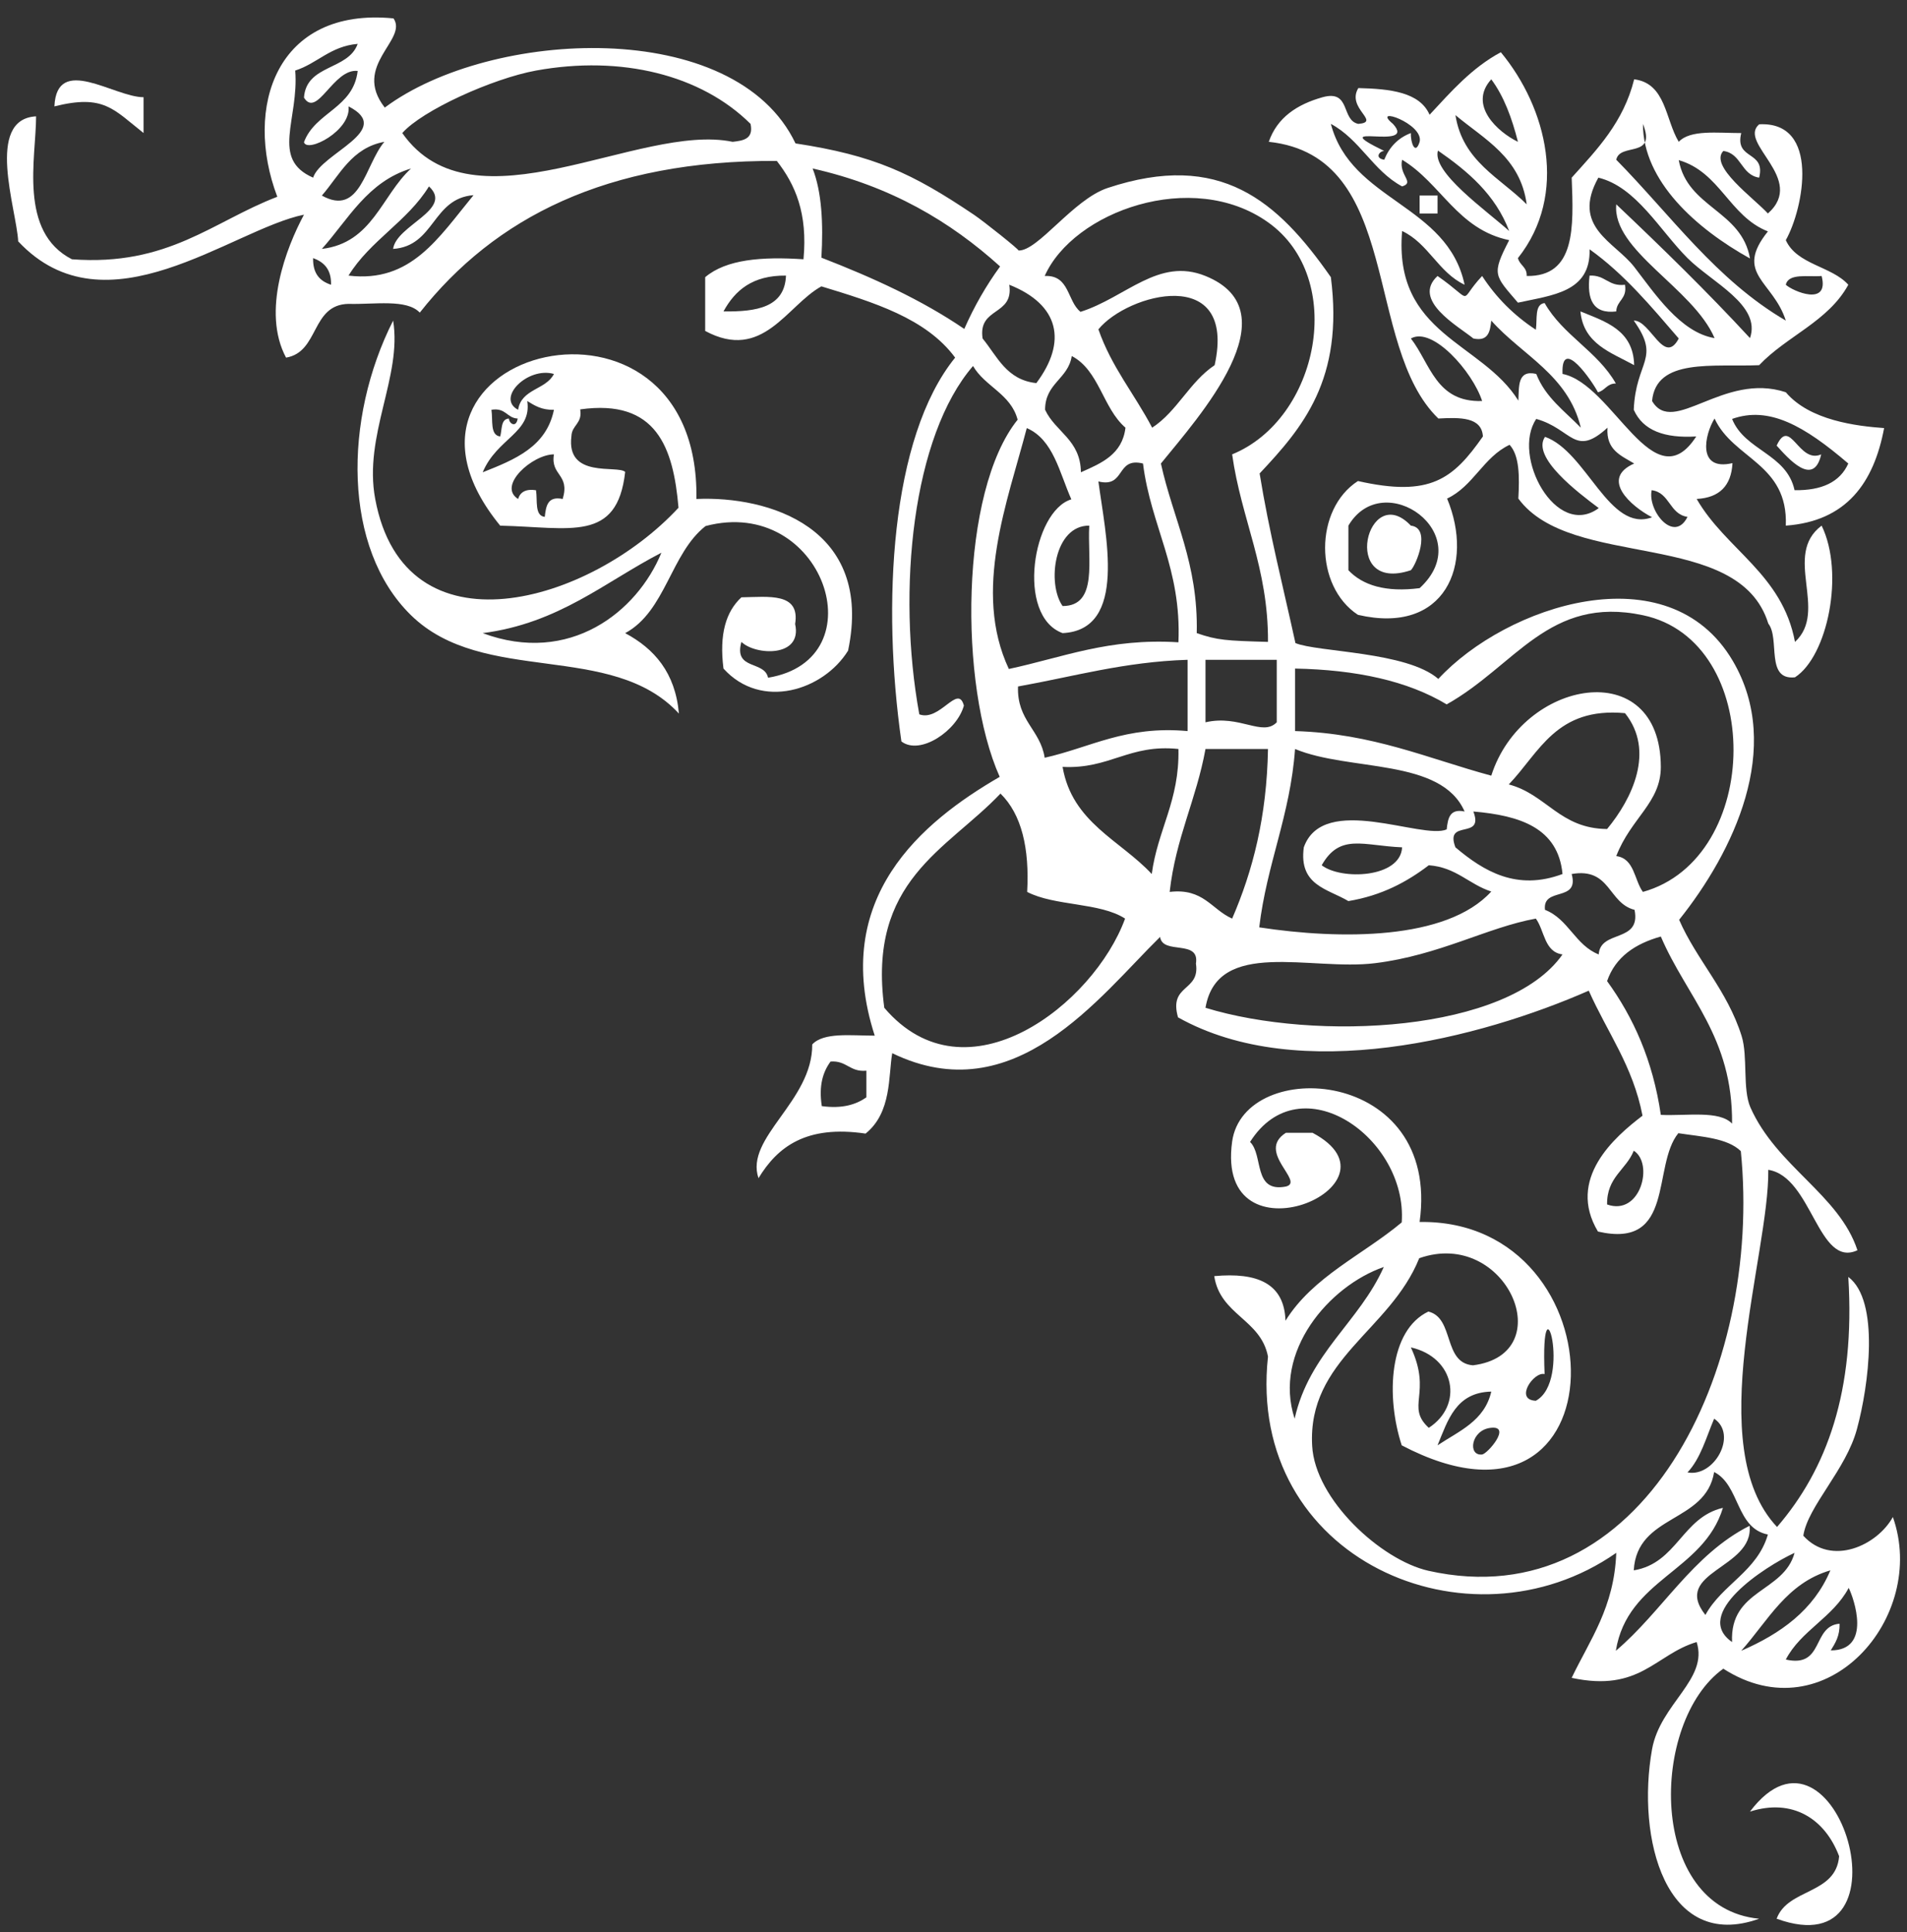 <svg width="78" height="79" viewBox="0 0 78 79" fill="none" xmlns="http://www.w3.org/2000/svg">
<rect x="0" y="0" width="78" height="79" fill="#333333" stroke="none"/>
<path fill-rule="evenodd" clip-rule="evenodd" d="M72.668 78.456C73.124 77.202 75.094 77.479 75.224 75.9C74.638 74.353 73.303 73.523 71.577 74.076C75.11 69.388 78.366 80.523 72.668 78.456Z" fill="white"/>
<path fill-rule="evenodd" clip-rule="evenodd" d="M72.668 18.221C73.221 17.016 73.563 18.986 74.491 18.579C74.182 19.946 73.14 18.741 72.668 18.221Z" fill="white"/>
<path fill-rule="evenodd" clip-rule="evenodd" d="M66.84 14.931C65.896 14.411 64.772 14.069 64.642 12.734C65.684 13.157 66.807 13.499 66.84 14.931Z" fill="white"/>
<path fill-rule="evenodd" clip-rule="evenodd" d="M66.465 11.644C66.563 12.23 66.124 12.279 66.107 12.735C65.147 12.848 64.903 12.23 65.016 11.269C65.668 11.237 65.782 11.725 66.465 11.644Z" fill="white"/>
<path fill-rule="evenodd" clip-rule="evenodd" d="M58.798 7.996C58.798 8.241 58.798 8.485 58.798 8.729C58.554 8.729 58.309 8.729 58.065 8.729C58.065 8.485 58.065 8.241 58.065 7.996C58.309 7.996 58.554 7.996 58.798 7.996Z" fill="white"/>
<path fill-rule="evenodd" clip-rule="evenodd" d="M57.707 21.493C58.553 21.591 57.919 23.105 57.707 23.316C54.776 24.293 55.932 19.621 57.707 21.493Z" fill="white"/>
<path fill-rule="evenodd" clip-rule="evenodd" d="M5.872 3.975C5.872 4.464 5.872 4.952 5.872 5.44C4.635 4.464 4.244 3.845 2.225 4.35C2.323 2.201 4.667 3.975 5.872 3.975Z" fill="white"/>
<path fill-rule="evenodd" clip-rule="evenodd" d="M73.043 21.493C73.141 18.953 70.894 18.774 70.129 17.113C69.722 17.765 69.397 19.279 70.862 18.937C70.813 19.865 70.325 20.353 69.397 20.402C70.601 22.486 72.897 23.463 73.418 26.247C74.802 24.977 72.897 22.698 74.508 21.493C75.453 23.43 74.753 26.833 73.418 27.695C72.197 27.826 72.815 26.116 72.327 25.498C71.122 21.59 64.269 23.332 62.103 20.386C62.152 19.49 62.152 18.628 61.745 18.188C60.671 18.693 60.264 19.881 59.189 20.386C60.312 23.088 59.108 25.97 55.542 25.14C53.752 23.967 53.752 20.825 55.542 19.669C58.505 20.337 59.433 19.588 60.654 17.846C60.605 17.048 59.726 17.065 58.831 17.113C55.738 14.118 57.398 6.385 51.896 5.799C52.238 4.806 53.052 4.269 54.093 3.976C55.266 3.65 54.842 4.92 55.559 5.066C56.503 4.985 55.054 4.431 55.559 3.601C56.861 3.634 58.066 3.764 58.473 4.692C59.352 3.748 60.199 2.771 61.387 2.136C63.275 4.415 64.154 7.948 62.087 10.553C62.152 10.846 62.461 10.911 62.445 11.285C64.448 11.318 64.366 9.299 64.285 7.264C65.327 6.108 66.401 5.001 66.841 3.243C68.143 3.406 68.111 4.887 68.664 5.799C69.136 5.294 70.243 5.441 71.22 5.441C70.943 6.564 72.229 6.141 71.953 7.264C71.204 7.15 71.236 6.271 70.487 6.173C69.901 6.792 71.725 8.094 72.311 8.729C73.906 7.313 71.057 5.848 71.953 5.083C74.46 4.952 73.776 8.518 73.043 9.82C73.499 10.829 74.915 10.878 75.599 11.643C74.785 13.141 73.076 13.743 71.953 14.932C70.08 15.013 67.736 14.623 67.573 16.397C68.436 17.862 70.487 15.193 73.043 16.039C74.02 17.195 75.941 17.423 77.064 17.504C76.641 19.751 75.518 21.314 73.043 21.493ZM73.401 20.044C74.508 20.06 75.257 19.718 75.599 18.953C73.792 17.407 72.36 16.593 70.846 17.13C71.367 18.432 73.076 18.546 73.401 20.044ZM73.043 11.643C73.32 11.904 74.834 12.555 74.508 11.285C73.955 11.334 73.157 11.155 73.043 11.643ZM67.199 5.066C67.769 6.499 66.255 5.815 66.108 6.532C68.338 8.794 70.194 11.448 73.043 13.109C72.522 11.481 70.911 11.204 72.311 9.462C70.732 8.843 70.357 7.036 68.664 6.548C69.022 8.501 71.236 8.599 71.578 10.569C69.38 9.348 67.199 7.411 67.199 5.066ZM69.022 10.553C67.883 9.413 66.922 7.639 65.376 7.264C64.252 9.283 66.043 9.885 66.841 10.911C67.671 11.985 68.729 13.597 70.129 13.825C69.25 11.774 65.929 10.243 66.108 8.355C67.98 10.129 69.836 11.937 71.578 13.825C72.05 12.474 70.015 11.546 69.022 10.553ZM63.91 15.29C65.978 15.697 67.638 20.549 69.38 17.846C68.078 17.927 67.199 17.602 66.824 16.755C66.906 14.737 67.948 14.688 66.824 13.109C67.508 13.092 68.062 14.981 68.664 13.841C67.541 12.539 66.434 11.204 65.017 10.194C65.066 11.953 63.487 12.067 62.087 12.376C61.126 11.253 60.996 11.236 61.729 9.82C59.612 9.381 58.945 7.492 57.349 6.532C57.203 7.166 57.887 7.46 57.349 7.622C56.161 6.987 55.624 5.701 54.435 5.066C55.266 8.241 59.205 8.339 59.905 11.643C58.831 11.139 58.424 9.95 57.349 9.446C56.991 13.695 60.605 13.972 62.103 16.381C62.136 15.811 62.054 15.111 62.836 15.29C63.21 16.251 63.992 16.804 64.659 17.488C64.138 15.323 62.25 14.525 60.996 13.109C60.947 13.548 60.882 13.972 60.264 13.841C59.645 13.337 57.724 12.278 58.798 11.285C60.361 12.376 59.596 12.376 60.622 11.285C61.192 12.164 61.924 12.897 62.819 13.483C62.885 13.06 62.754 12.441 63.178 12.392C63.927 13.711 65.343 14.362 66.092 15.681C65.717 15.681 65.652 15.974 65.359 16.039C65.148 15.632 63.845 13.695 63.91 15.29ZM61.729 9.446C61.159 7.948 60.036 7.004 58.815 6.157C58.554 7.036 60.768 8.583 61.729 9.446ZM56.617 6.173C56.422 6.173 56.21 6.466 56.617 6.532C56.828 6.011 57.187 5.636 57.708 5.441C57.691 5.832 57.887 6.369 58.066 5.799C58.245 5.05 56.047 4.301 56.975 5.066C58.017 6.206 54.045 4.92 56.617 6.173ZM67.557 20.044C67.378 20.874 68.469 22.242 69.022 21.135C68.273 21.021 68.306 20.142 67.557 20.044ZM66.841 18.953C66.303 18.628 65.685 18.4 65.75 17.488C64.399 18.725 64.301 17.537 62.836 17.13C61.81 18.644 63.65 22.063 65.392 20.776C64.545 20.142 62.624 18.693 63.194 17.862C64.903 18.465 65.815 21.802 67.573 21.151C66.694 20.695 65.441 19.572 66.841 18.953ZM59.531 4.708C59.824 6.597 61.354 7.264 62.445 8.355C62.185 6.434 60.719 5.701 59.531 4.708ZM60.996 3.243C60.036 4.301 61.273 5.408 62.087 5.799C61.843 4.838 61.517 3.943 60.996 3.243ZM57.708 13.841C58.505 14.867 58.733 16.462 60.622 16.397C60.231 15.193 58.587 13.337 57.708 13.841ZM55.152 21.493C55.152 22.095 55.152 22.714 55.152 23.316C55.738 23.935 56.682 24.228 58.066 24.049C60.475 21.835 56.584 19.067 55.152 21.493Z" fill="white"/>
<path fill-rule="evenodd" clip-rule="evenodd" d="M77.422 62.03C78.871 66.116 74.687 70.935 70.487 68.232C67.475 70.381 67.361 78.017 71.952 78.456C68.126 79.824 66.921 75.168 67.573 71.521C67.915 69.649 69.885 68.672 69.396 67.142C67.703 67.646 67.084 69.209 64.284 68.607C65.033 67.044 66.026 65.725 66.108 63.495C60.084 67.695 50.967 63.739 51.863 55.469C51.57 53.939 49.909 53.776 49.665 52.18C51.423 52.018 52.53 52.473 52.579 54.004C53.702 52.197 55.737 51.318 57.333 49.983C57.577 46.531 53.181 43.454 51.13 46.694C51.684 47.231 51.244 48.778 52.595 48.517C53.393 48.322 51.358 47.101 52.595 46.32C52.953 46.32 53.328 46.32 53.686 46.32C57.74 48.469 49.681 51.855 50.397 46.678C50.886 43.178 58.944 43.633 58.065 49.966C66.401 49.836 66.466 63.886 57.333 59.099C56.681 57.097 56.812 54.395 58.423 53.629C59.498 53.89 59.01 55.729 60.247 55.827C63.861 55.371 61.614 50.194 58.049 51.448C56.861 54.411 53.474 55.583 53.67 59.116C53.784 61.313 56.486 63.788 58.423 64.228C67.198 66.197 72.099 56.006 71.203 47.069C70.65 46.531 69.608 46.482 68.647 46.336C67.556 47.671 68.533 51.09 65.359 50.357C64.073 48.208 66.026 46.499 67.182 45.62C66.791 43.585 65.733 42.201 64.984 40.508C60.572 42.445 53.149 44.382 48.183 41.599C47.793 40.231 49.095 40.557 48.916 39.401C49.079 38.391 47.548 39.059 47.451 38.31C44.96 40.752 41.492 45.489 36.494 43.064C36.332 43.992 36.478 45.489 35.404 46.352C32.978 45.994 31.806 46.889 31.024 48.175C30.455 46.515 33.238 45.033 33.222 42.706C33.694 42.201 34.801 42.347 35.778 42.347C33.955 36.715 37.715 33.605 40.89 31.765C39.213 28.021 39.262 20.093 41.623 17.162C41.346 16.104 40.288 15.811 39.799 14.965C37.325 17.83 36.673 24.114 37.601 29.209C38.448 29.519 39.181 27.94 39.425 28.851C39.148 29.877 37.634 30.903 36.869 30.317C36.071 24.749 36.413 17.895 39.067 14.623C37.878 13.011 35.729 12.36 33.597 11.709C32.18 12.49 31.203 14.802 28.843 13.532C28.843 12.799 28.843 12.067 28.843 11.334C29.706 10.602 31.171 10.488 32.864 10.602C33.043 8.713 32.522 7.541 31.773 6.58C24.805 6.548 20.231 8.908 17.17 12.783C16.633 12.213 15.298 12.457 14.256 12.425C12.71 12.457 13.068 14.395 11.7 14.623C10.691 12.734 11.716 10.113 12.433 8.778C9.47 9.381 4.342 13.711 0.744 9.869C0.679 8.567 -0.624 4.871 1.476 4.757C1.476 6.45 0.744 9.478 2.942 10.602C6.881 10.895 8.705 9.055 11.342 8.046C9.958 4.399 11.293 0.28 16.096 0.752C16.698 1.631 14.386 2.673 15.738 4.399C20.068 1.175 30.064 0.671 32.538 5.864C35.745 6.353 37.292 7.069 39.832 8.778C40.222 9.039 41.736 10.243 41.655 10.243C42.453 10.276 43.886 8.16 45.302 7.687C49.909 6.157 52.253 8.208 54.435 11.334C54.972 15.518 53.279 17.488 51.521 19.36C51.911 21.77 52.481 23.984 52.986 26.295C53.881 26.67 57.544 26.637 58.83 27.761C61.598 24.765 68.24 22.535 70.877 27.028C72.961 30.577 70.894 34.842 68.68 37.61C69.396 39.254 70.65 40.491 71.236 42.364C71.496 43.194 71.268 44.529 71.594 45.278C72.668 47.703 75.224 48.843 75.973 51.122C74.361 51.871 74.117 48.11 72.326 47.834C72.375 51.301 69.591 59.164 72.685 62.437C74.72 60.076 75.892 56.885 75.599 52.213C76.901 53.19 76.429 56.674 75.957 58.416C75.517 60.092 73.938 61.59 73.759 62.795C74.915 64.065 76.787 63.186 77.422 62.03ZM69.754 66.035C70.438 64.781 71.871 64.26 72.31 62.746C70.992 62.486 71.171 60.727 70.112 60.19C69.77 62.29 66.954 61.9 66.824 64.211C68.598 63.918 68.794 62.046 70.471 61.655C69.673 64.276 66.563 64.553 66.091 67.5C67.996 65.888 69.217 63.576 71.561 62.388C71.74 64.146 68.354 64.26 69.754 66.035ZM73.043 67.858C74.622 68.216 74.101 66.49 75.24 66.393C75.257 66.897 75.061 67.191 74.882 67.484C76.576 67.484 75.827 65.351 75.615 64.928C74.964 66.148 73.661 66.669 73.043 67.858ZM71.219 67.5C72.831 66.8 74.182 65.839 74.866 64.211C73.075 64.732 72.31 66.279 71.219 67.5ZM70.845 67.142C70.747 64.976 72.961 65.123 73.401 63.495C72.164 64.065 69.201 66.002 70.845 67.142ZM67.198 25.156C63.356 24.342 61.989 27.223 59.172 28.802C57.577 27.842 55.477 27.386 52.97 27.337C52.97 28.184 52.97 29.047 52.97 29.893C56.16 29.991 58.407 31.017 60.996 31.717C62.249 27.777 67.915 26.735 67.931 31.358C67.931 32.824 66.71 33.442 66.108 35.005C66.856 35.103 66.84 35.982 67.198 36.47C72.099 35.103 72.18 26.198 67.198 25.156ZM67.931 38.294C66.889 38.587 66.075 39.124 65.733 40.117C66.808 41.599 67.605 43.357 67.931 45.587C68.989 45.636 70.324 45.392 70.845 45.945C70.877 42.396 68.989 40.768 67.931 38.294ZM69.022 60.206C70.112 60.418 71.089 58.66 70.112 58.009C69.787 58.774 69.559 59.637 69.022 60.206ZM66.466 29.161C63.649 28.9 62.965 30.772 61.712 32.075C63.258 32.482 63.796 33.882 65.733 33.898C66.759 32.661 67.703 30.707 66.466 29.161ZM65.733 49.25C67.101 49.738 67.654 47.573 66.824 47.052C66.514 47.834 65.717 48.127 65.733 49.25ZM64.284 35.738C64.61 36.91 63.08 36.242 63.193 37.203C64.154 37.577 64.431 38.652 65.391 39.026C65.456 38.001 67.133 38.57 66.856 37.203C65.766 36.926 65.88 35.461 64.284 35.738ZM60.263 33.182C60.719 34.37 59.075 33.459 59.53 34.647C60.686 35.624 62.038 36.438 63.91 35.738C63.731 33.849 62.168 33.345 60.263 33.182ZM63.91 39.026C63.161 38.929 63.177 38.049 62.819 37.561C60.833 37.919 58.879 39.059 56.242 39.384C53.621 39.71 49.795 38.343 49.307 41.208C53.816 42.592 61.679 42.217 63.91 39.026ZM63.177 56.185C62.738 56.071 61.924 57.243 62.819 57.276C64.317 56.462 62.998 51.855 63.177 56.185ZM60.621 59.474C60.849 59.441 61.842 58.285 60.979 58.383C60.165 58.464 60.019 59.539 60.621 59.474ZM58.44 35.38C57.544 36.063 56.519 36.617 55.151 36.845C54.305 36.34 53.116 36.21 53.328 34.647C54.126 32.4 58.179 34.354 59.172 33.914C59.221 33.475 59.286 33.051 59.905 33.182C58.944 30.984 55.2 31.554 52.97 30.626C52.774 33.345 51.814 35.314 51.505 37.919C54.809 38.424 59.172 38.456 60.996 36.454C60.084 36.161 59.563 35.461 58.44 35.38ZM58.798 59.099C59.677 58.513 60.719 58.106 60.996 56.902C59.547 56.934 59.221 58.074 58.798 59.099ZM57.707 55.094C58.586 56.983 57.479 57.504 58.44 58.383C59.872 57.455 59.514 55.502 57.707 55.094ZM54.06 35.38C54.858 35.998 57.284 35.901 57.349 34.647C55.754 34.582 54.809 34.061 54.06 35.38ZM52.953 58.009C53.556 55.322 55.591 54.069 56.6 51.806C54.353 52.587 52.058 55.274 52.953 58.009ZM51.863 9.088C48.769 6.89 43.902 8.648 42.73 11.285C43.755 11.236 43.641 12.311 44.195 12.751C46.051 12.164 47.386 10.504 49.307 11.285C52.921 12.751 49.014 17.065 47.483 18.953C47.988 21.249 49.014 23.023 48.949 25.888C49.795 26.181 50.153 26.198 51.863 26.247C51.879 23.202 50.772 21.249 50.397 18.579C53.946 17.13 55.102 11.383 51.863 9.088ZM49.307 26.979C49.307 27.826 49.307 28.689 49.307 29.535C50.707 29.209 51.635 30.137 52.221 29.535C52.221 28.689 52.221 27.826 52.221 26.979C51.26 26.979 50.283 26.979 49.307 26.979ZM49.307 30.626C48.932 32.693 48.086 34.273 47.842 36.47C49.225 36.307 49.551 37.187 50.397 37.561C51.244 35.608 51.814 33.393 51.863 30.626C51.016 30.626 50.153 30.626 49.307 30.626ZM49.681 14.932C50.593 10.797 46.116 12.002 44.927 13.467C45.465 15.013 46.409 16.12 47.125 17.488C48.151 16.82 48.656 15.616 49.681 14.932ZM41.639 28.07C41.59 29.47 42.55 29.828 42.73 30.984C44.618 30.561 46.034 29.665 48.574 29.893C48.574 28.916 48.574 27.94 48.574 26.979C45.986 27.061 43.918 27.663 41.639 28.07ZM46.751 18.953C45.627 18.676 46.051 19.962 44.927 19.686C45.204 21.818 46.148 25.758 43.462 25.888C41.541 25.188 42.241 20.89 43.82 20.418C43.332 19.328 43.088 17.976 41.997 17.504C41.216 20.5 39.767 24.163 41.264 27.354C43.478 26.881 45.351 26.084 48.2 26.263C48.33 23.218 47.076 21.542 46.751 18.953ZM43.462 31.358C43.853 33.638 45.823 34.354 47.109 35.738C47.353 33.914 48.248 32.742 48.2 30.626C46.181 30.414 45.4 31.456 43.462 31.358ZM43.837 14.558C43.69 15.502 42.746 15.665 42.746 16.755C43.169 17.667 44.195 17.976 44.211 19.311C45.058 18.937 45.904 18.579 46.034 17.488C45.106 16.69 44.96 15.144 43.837 14.558ZM42.013 36.47C42.111 34.679 41.785 33.296 40.922 32.449C38.725 34.761 35.469 35.998 36.169 41.208C39.523 45.148 44.748 41.045 46.018 37.561C44.992 36.894 43.137 37.056 42.013 36.47ZM43.462 24.781C44.927 24.781 44.471 22.877 44.553 21.493C43.12 21.477 42.811 23.853 43.462 24.781ZM41.281 11.643C41.476 12.93 39.995 12.539 40.19 13.841C40.792 14.574 41.167 15.534 42.388 15.665C43.658 13.972 43.332 12.457 41.281 11.643ZM33.238 6.89C33.613 7.85 33.678 9.136 33.597 10.536C35.697 11.35 37.699 12.262 39.441 13.45C39.848 12.523 40.337 11.676 40.906 10.895C38.871 9.055 36.429 7.606 33.238 6.89ZM33.971 43.406C33.662 43.829 33.483 44.382 33.613 45.229C34.459 45.343 35.013 45.164 35.436 44.871C35.436 44.513 35.436 44.138 35.436 43.78C34.752 43.845 34.639 43.357 33.971 43.406ZM29.592 12.734C30.943 12.751 32.099 12.571 32.148 11.269C30.78 11.253 30.064 11.871 29.592 12.734ZM21.924 2.885C20.149 3.21 17.268 4.513 16.454 5.441C19.368 9.592 26.14 5.001 29.966 5.799C30.406 5.75 30.829 5.685 30.699 5.066C28.68 3.064 25.424 2.25 21.924 2.885ZM16.079 10.178C16.21 9.201 18.57 8.567 17.545 7.622C16.666 9.055 15.135 9.836 14.256 11.269C16.812 11.578 17.935 9.722 19.368 7.98C17.675 8.111 17.789 10.064 16.079 10.178ZM15.721 5.799C14.386 6.043 13.898 7.15 13.165 7.997C14.745 8.876 14.924 6.743 15.721 5.799ZM13.165 10.178C15.233 9.934 15.607 7.997 16.812 6.89C15.037 7.427 14.256 8.957 13.165 10.178ZM14.256 4.35C14.37 5.343 12.563 6.271 12.433 5.815C12.889 4.578 14.451 4.431 14.63 2.901C13.637 2.787 12.97 4.855 12.433 3.992C12.53 2.624 14.24 2.885 14.63 1.794C13.507 1.892 12.986 2.592 12.075 2.885C12.237 4.887 11.049 6.499 12.807 7.264C13.133 6.255 16.161 5.327 14.256 4.35ZM12.807 10.553C12.791 11.188 13.084 11.497 13.54 11.643C13.556 11.008 13.247 10.716 12.807 10.553Z" fill="white"/>
<path fill-rule="evenodd" clip-rule="evenodd" d="M29.592 27.338C29.413 25.938 29.69 25.01 30.325 24.424C31.432 24.408 32.734 24.212 32.522 25.515C32.832 26.898 30.894 26.801 30.325 26.247C29.999 27.419 31.269 26.996 31.415 27.712C35.958 26.964 33.662 20.24 28.859 21.51C27.427 22.633 27.231 24.994 25.571 25.889C26.759 26.524 27.622 27.501 27.769 29.178C25.017 26.198 19.775 28.054 16.812 25.157C14.012 22.422 14.045 17.131 16.08 13.109C16.454 15.405 14.859 17.798 15.347 20.403C16.552 26.882 24.122 24.684 27.752 20.761C27.541 18.303 26.857 16.3 23.731 16.74C23.829 17.326 23.389 17.375 23.373 17.831C23.145 19.589 25.262 19.003 25.571 19.296C25.245 22.194 23.34 21.559 20.459 21.494C14.549 14.281 28.631 10.7 28.485 20.403C31.415 20.273 35.746 21.559 34.688 26.605C33.678 28.233 31.139 29.047 29.592 27.338ZM22.657 15.291C21.582 14.982 20.28 16.284 21.192 16.756C21.322 15.893 22.331 15.942 22.657 15.291ZM19.743 19.312C21.061 18.791 22.348 18.27 22.657 16.756C22.152 16.772 21.859 16.577 21.566 16.398C21.761 17.7 20.329 17.912 19.743 19.312ZM20.101 16.756C20.166 17.179 20.036 17.798 20.459 17.847C20.54 17.57 20.475 17.131 20.817 17.114C20.817 17.31 21.11 17.521 21.175 17.114C20.736 17.098 20.687 16.658 20.101 16.756ZM19.743 25.889C23.292 27.208 26.059 25.026 27.052 22.601C24.724 23.805 22.868 25.482 19.743 25.889ZM22.657 18.579C21.778 18.579 20.329 19.866 21.192 20.403C21.273 20.126 21.501 19.98 21.924 20.045C21.989 20.468 21.859 21.087 22.282 21.135C22.331 20.696 22.396 20.273 23.015 20.403C23.324 19.377 22.51 19.459 22.657 18.579Z" fill="white"/>
</svg>
